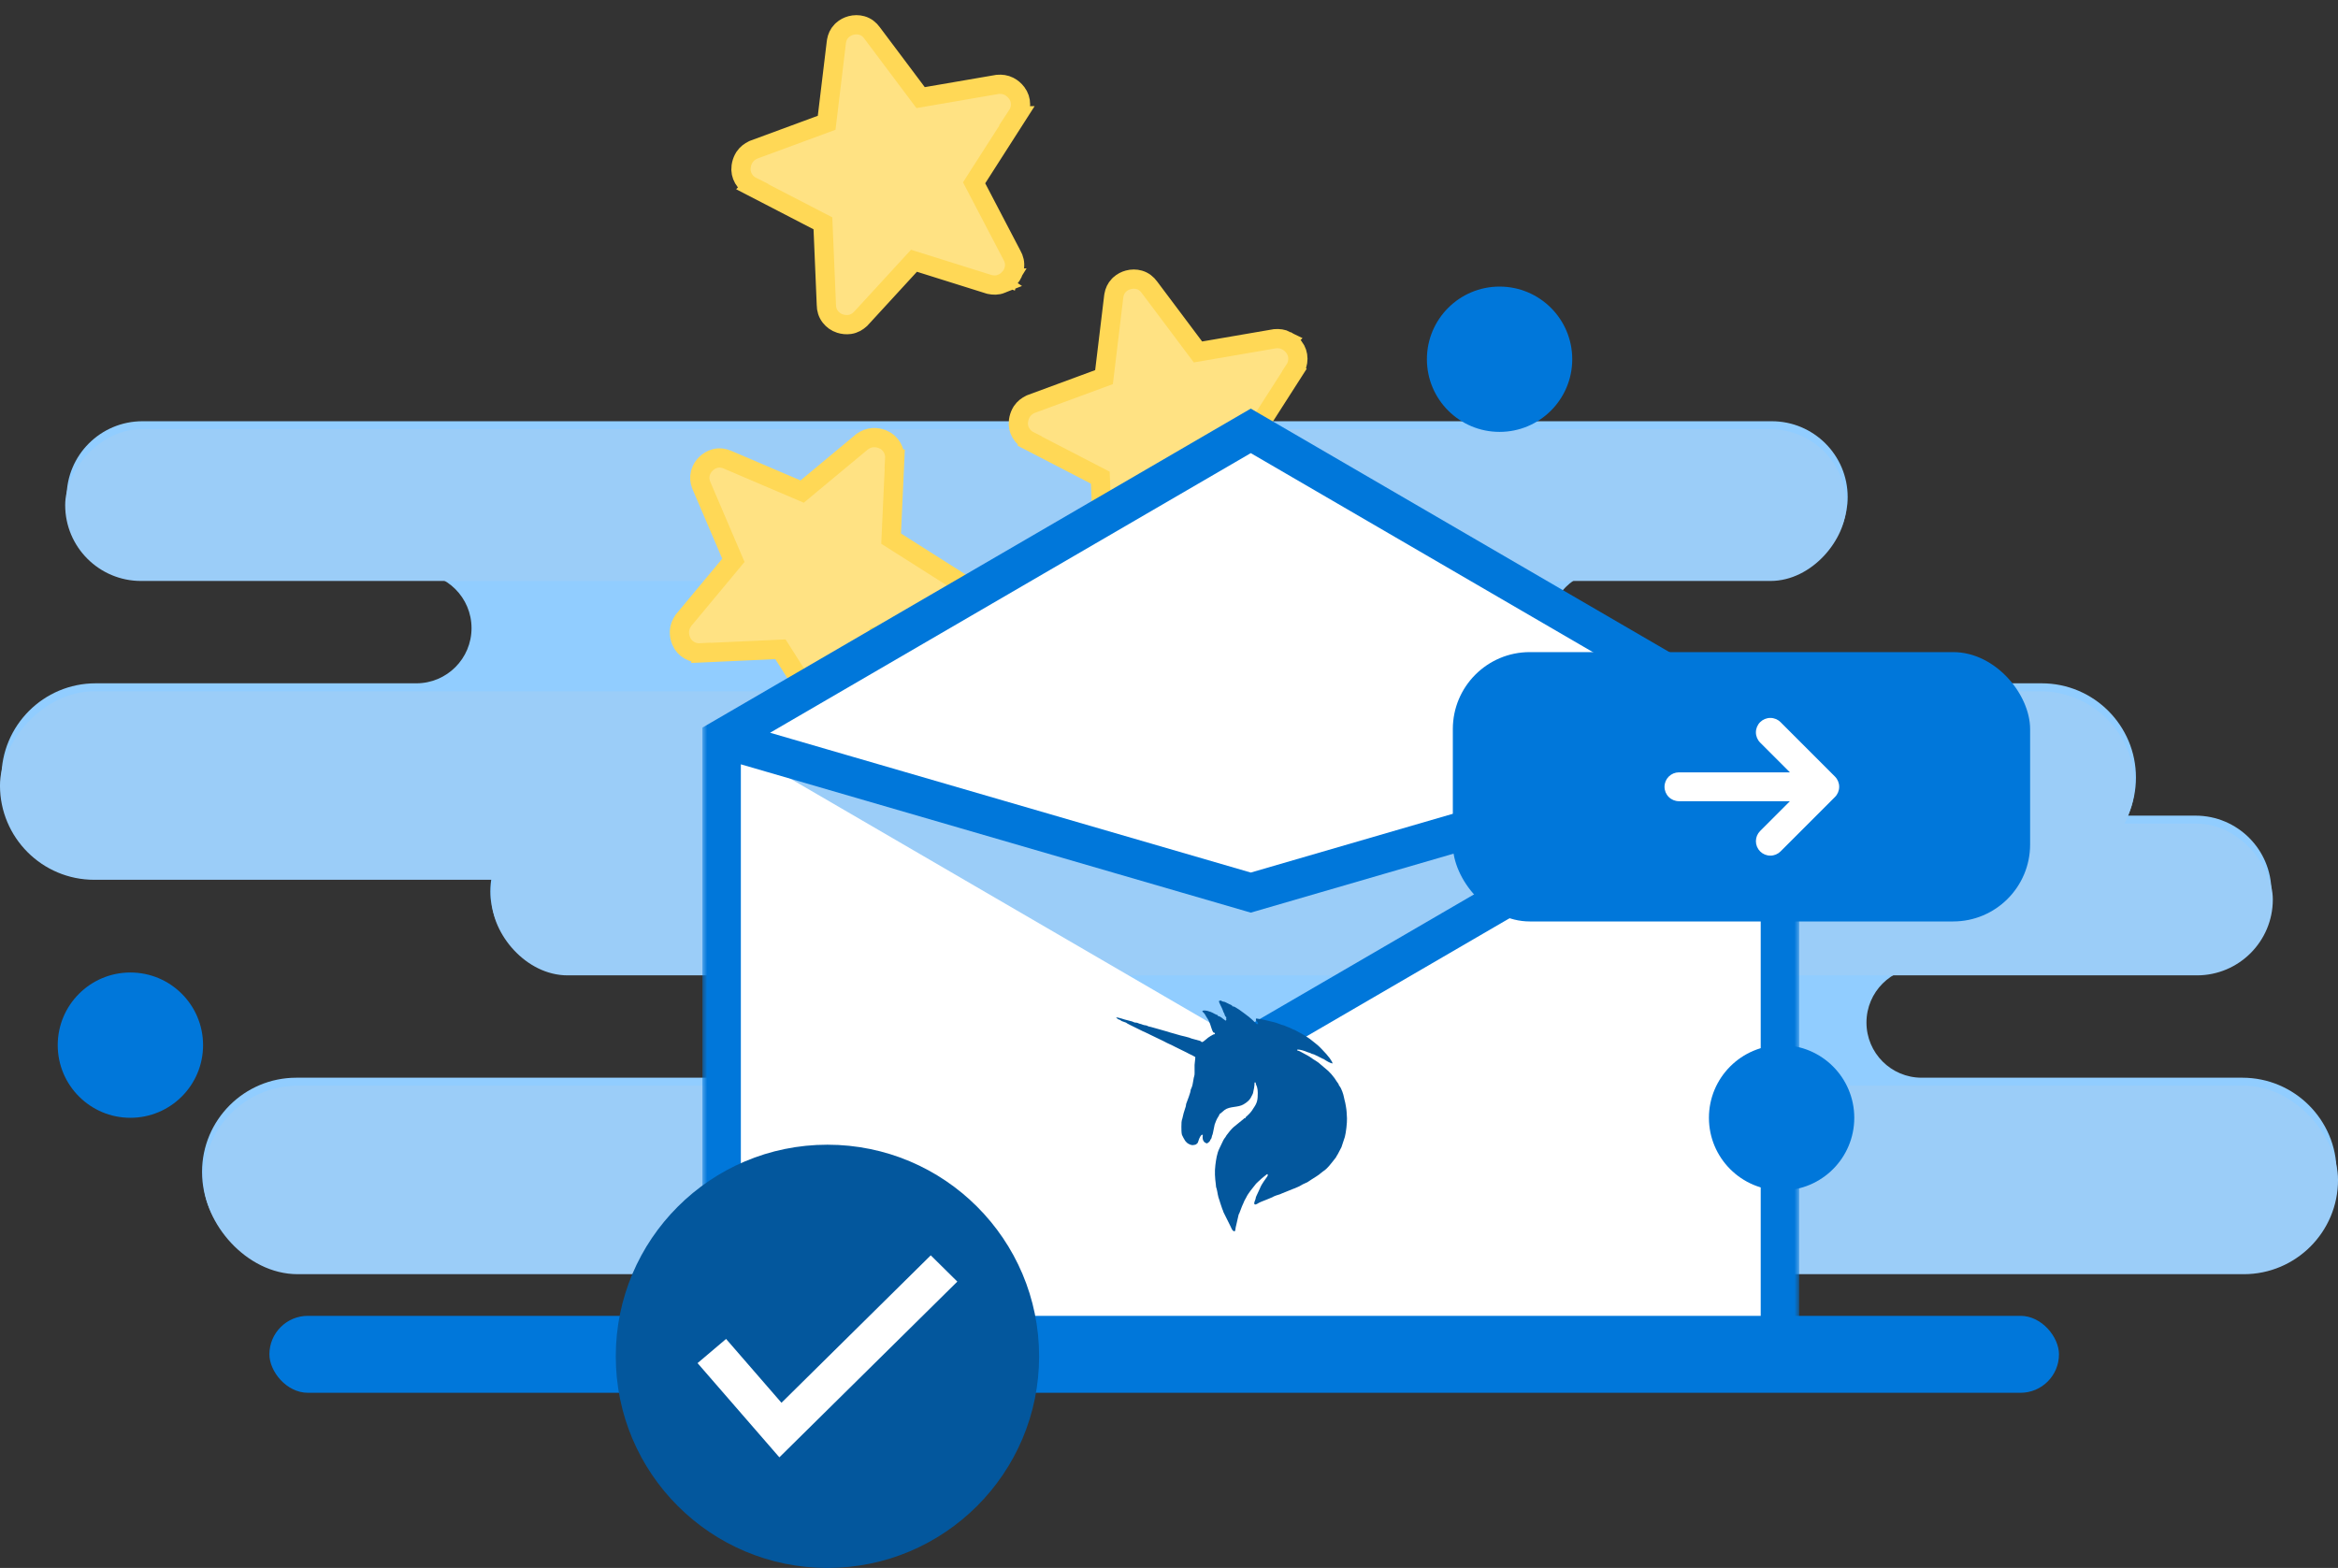 <svg width="243" height="163" viewBox="0 0 243 163" fill="none" xmlns="http://www.w3.org/2000/svg">
<rect x="0" y="0" width="243" height="163" fill="#333333" stroke="none"/>
<path d="M228.192 84.791C232.548 84.791 236.078 88.322 236.078 92.677C236.078 97.032 232.548 100.564 228.192 100.564H199.727C196.559 100.564 193.991 103.132 193.991 106.299C193.991 109.467 196.559 112.035 199.727 112.035H233.057C238.468 112.035 242.854 116.421 242.854 121.831C242.854 127.243 238.468 131.629 233.057 131.629H30.798C25.387 131.629 21 127.243 21 121.831C21 116.421 25.387 112.035 30.798 112.035H76.138C79.371 112.034 81.992 109.413 81.992 106.179C81.992 102.946 79.371 100.325 76.138 100.325H56.915C53.494 99.463 50.962 96.366 50.962 92.677C50.962 88.322 54.493 84.792 58.848 84.791H228.192Z" fill="#91CDFF"/>
<rect x="51.109" y="85.623" width="185.116" height="15.772" rx="7.886" fill="#9BCDF8"/>
<rect x="21.148" y="112.865" width="221.854" height="19.596" rx="9.798" fill="#9BCDF8"/>
<path d="M14.808 43.791C10.452 43.791 6.922 47.322 6.922 51.677C6.922 56.032 10.452 59.564 14.808 59.564H43.273C46.441 59.564 49.009 62.132 49.009 65.299C49.009 68.467 46.441 71.035 43.273 71.035H9.943C4.532 71.035 0.146 75.421 0.146 80.832C0.146 86.243 4.532 90.629 9.943 90.629H212.202C217.613 90.629 222 86.243 222 80.832C222 75.421 217.613 71.035 212.202 71.035H166.862C163.629 71.034 161.008 68.412 161.008 65.179C161.008 61.946 163.629 59.325 166.862 59.325H186.085C189.506 58.462 192.038 55.366 192.038 51.677C192.038 47.322 188.507 43.792 184.152 43.791H14.808Z" fill="#91CDFF"/>
<rect width="185.116" height="15.772" rx="7.886" transform="matrix(-1 0 0 1 191.891 44.623)" fill="#9BCDF8"/>
<rect width="221.854" height="19.596" rx="9.798" transform="matrix(-1 0 0 1 221.852 71.865)" fill="#9BCDF8"/>
<path d="M73.353 48.23C73.626 47.957 73.959 47.759 74.342 47.662C74.801 47.546 75.243 47.624 75.626 47.793L83.372 51.102L89.567 45.95L89.599 45.923L89.633 45.898C89.945 45.681 90.318 45.517 90.742 45.495L90.741 45.495C91.1 45.475 91.444 45.546 91.762 45.677L91.765 45.678C92.179 45.85 92.502 46.144 92.721 46.522C92.937 46.897 93.022 47.308 92.996 47.726H92.997L92.617 55.992L99.786 60.543C100.167 60.761 100.478 61.085 100.651 61.522C100.8 61.899 100.846 62.307 100.758 62.721H100.759C100.759 62.724 100.758 62.725 100.757 62.728C100.757 62.73 100.757 62.732 100.757 62.734H100.755C100.684 63.07 100.545 63.389 100.324 63.668H100.325C100.051 64.014 99.682 64.216 99.316 64.332L99.275 64.345L99.233 64.355L91.256 66.134L89.479 74.108L89.469 74.151L89.456 74.192C89.34 74.559 89.137 74.927 88.792 75.201L88.785 75.207C88.507 75.423 88.192 75.561 87.86 75.634L87.853 75.636C87.436 75.725 87.025 75.678 86.645 75.527C86.209 75.353 85.887 75.042 85.668 74.665L81.114 67.495L72.849 67.874V67.873C72.431 67.899 72.019 67.814 71.645 67.598C71.265 67.378 70.97 67.053 70.8 66.636L70.715 66.394C70.641 66.149 70.605 65.892 70.616 65.627V65.616L70.617 65.606C70.643 65.191 70.805 64.825 71.016 64.517L71.042 64.48L71.072 64.445L76.224 58.25L72.918 50.511L72.86 50.364C72.733 50.015 72.685 49.625 72.786 49.221L72.827 49.08C72.933 48.754 73.115 48.469 73.353 48.23Z" fill="#FFE283" stroke="#FFD856" stroke-width="2"/>
<path d="M117.27 29.091C117.643 28.991 118.029 28.986 118.41 29.094C118.865 29.223 119.209 29.511 119.457 29.849L124.511 36.588L132.451 35.224L132.492 35.216L132.534 35.212C132.913 35.18 133.318 35.224 133.696 35.416L133.695 35.417C134.016 35.579 134.278 35.812 134.489 36.085L134.491 36.087C134.763 36.443 134.896 36.859 134.896 37.296C134.897 37.728 134.765 38.127 134.532 38.476L134.533 38.477L130.072 45.445L134.004 52.971C134.225 53.35 134.333 53.786 134.264 54.251C134.205 54.653 134.041 55.029 133.757 55.343L133.758 55.344C133.757 55.346 133.755 55.347 133.753 55.348C133.752 55.35 133.751 55.352 133.75 55.353L133.749 55.353C133.519 55.608 133.239 55.815 132.908 55.946L132.909 55.947C132.499 56.109 132.078 56.1 131.703 56.017L131.661 56.008L131.62 55.995L123.822 53.548L118.296 59.565L118.266 59.597L118.234 59.626C117.95 59.886 117.59 60.104 117.154 60.168L117.145 60.17C116.797 60.218 116.455 60.179 116.131 60.078L116.123 60.075C115.718 59.944 115.386 59.698 115.132 59.377C114.842 59.008 114.718 58.578 114.717 58.142L114.358 49.656L107.011 45.852L107.012 45.85C106.636 45.664 106.322 45.385 106.106 45.01C105.887 44.63 105.795 44.2 105.856 43.755L105.903 43.503C105.962 43.254 106.059 43.013 106.201 42.789L106.206 42.779L106.212 42.771C106.442 42.425 106.765 42.188 107.102 42.028L107.143 42.009L107.187 41.993L114.746 39.204L115.752 30.849L115.775 30.693C115.84 30.327 115.994 29.965 116.283 29.666L116.389 29.564C116.643 29.335 116.944 29.178 117.27 29.091Z" fill="#FFE283" stroke="#FFD856" stroke-width="2"/>
<path d="M88.442 2.65C88.814 2.551 89.201 2.546 89.582 2.653C90.037 2.782 90.381 3.07 90.628 3.408L95.683 10.147L103.622 8.783L103.664 8.776L103.706 8.771C104.085 8.739 104.49 8.783 104.868 8.976L104.867 8.976C105.188 9.138 105.45 9.371 105.661 9.644L105.663 9.647C105.935 10.002 106.068 10.419 106.068 10.855C106.069 11.288 105.936 11.687 105.704 12.036L105.705 12.036L101.244 19.005L105.176 26.53C105.397 26.909 105.505 27.346 105.436 27.81C105.377 28.212 105.213 28.588 104.929 28.903L104.93 28.903C104.929 28.905 104.927 28.906 104.925 28.908C104.924 28.909 104.923 28.911 104.922 28.913L104.92 28.912C104.691 29.167 104.411 29.374 104.08 29.505L104.081 29.506C103.671 29.669 103.25 29.659 102.875 29.576L102.833 29.567L102.791 29.554L94.994 27.107L89.468 33.124L89.438 33.157L89.406 33.185C89.122 33.445 88.762 33.663 88.326 33.728L88.317 33.729C87.969 33.778 87.627 33.739 87.303 33.637L87.295 33.635C86.89 33.504 86.558 33.258 86.304 32.936C86.014 32.568 85.89 32.137 85.888 31.701L85.53 23.215L78.183 19.411L78.184 19.41C77.808 19.224 77.494 18.944 77.278 18.57C77.059 18.189 76.967 17.76 77.028 17.314L77.075 17.062C77.133 16.813 77.231 16.572 77.373 16.348L77.378 16.339L77.384 16.33C77.614 15.984 77.937 15.748 78.274 15.587L78.315 15.568L78.358 15.552L85.918 12.764L86.924 4.409L86.947 4.252C87.012 3.887 87.165 3.524 87.454 3.225L87.561 3.123C87.815 2.894 88.115 2.738 88.442 2.65Z" fill="#FFE283" stroke="#FFD856" stroke-width="2"/>
<mask id="path-10-outside-1_3226_981" maskUnits="userSpaceOnUse" x="73" y="41.791" width="114" height="99" fill="black">
<rect fill="white" x="73" y="41.791" width="114" height="99"/>
<path d="M75 76.791L130 44.791L185 76.791L130 108.792M185 140.792V76.791L130 92.791L75 76.791V140.792"/>
</mask>
<path d="M75 76.791L130 44.791L185 76.791L130 108.792M185 140.792V76.791L130 92.791L75 76.791V140.792" fill="white"/>
<path d="M75 76.791L73.994 75.063L73 75.641V76.791H75ZM130 44.791L131.006 43.063L130 42.478L128.994 43.063L130 44.791ZM185 76.791H187V75.641L186.006 75.063L185 76.791ZM130 92.791L129.441 94.712L130 94.874L130.559 94.712L130 92.791ZM75 76.791L76.006 78.52L131.006 46.52L130 44.791L128.994 43.063L73.994 75.063L75 76.791ZM130 44.791L128.994 46.52L183.994 78.52L185 76.791L186.006 75.063L131.006 43.063L130 44.791ZM185 76.791L183.994 75.063L128.994 107.063L130 108.792L131.006 110.52L186.006 78.52L185 76.791ZM185 140.792H187V76.791H185H183V140.792H185ZM185 76.791L184.441 74.871L129.441 90.871L130 92.791L130.559 94.712L185.559 78.712L185 76.791ZM130 92.791L130.559 90.871L75.559 74.871L75 76.791L74.441 78.712L129.441 94.712L130 92.791ZM75 76.791H73V140.792H75H77V76.791H75Z" fill="#0077DA" mask="url(#path-10-outside-1_3226_981)"/>
<path fill-rule="evenodd" clip-rule="evenodd" d="M127.46 105.752C127.388 105.699 127.357 105.666 127.311 105.565C127.272 105.477 127.279 105.432 127.236 105.343C127.155 105.18 127.184 105.326 127.097 105.036C127.025 104.796 126.693 104.237 126.68 104.074C126.745 104.043 126.801 104.033 126.867 104C127.135 104.18 127.145 104.099 127.328 104.168L127.775 104.391C127.913 104.459 127.97 104.443 128.053 104.559C128.204 104.559 128.076 104.544 128.091 104.633C128.268 104.57 128.499 104.797 128.662 104.877C128.799 104.946 129.138 105.223 129.316 105.339L129.802 105.708C129.981 105.841 130.362 106.201 130.535 106.387C130.63 106.487 130.554 106.459 130.76 106.459C130.754 106.198 130.643 106.244 130.537 106.087C130.537 105.904 130.504 105.857 130.652 105.89L131.355 106.01C131.678 106.105 132.406 106.245 132.636 106.327L133.209 106.534C133.401 106.61 133.289 106.519 133.65 106.687L134.101 106.867C134.219 106.921 134.259 106.94 134.375 107.002C134.509 107.074 134.534 107.041 134.662 107.124L134.927 107.267C135.119 107.368 135.646 107.654 135.797 107.771C135.894 107.846 135.832 107.796 135.934 107.858C136.015 107.907 136.106 107.974 136.173 108.027C137.154 108.811 136.971 108.624 137.855 109.579L138.222 110.031C138.257 110.079 138.262 110.097 138.293 110.145C138.559 110.551 138.351 110.216 138.513 110.557C138.274 110.537 137.869 110.293 137.657 110.151C137.513 110.054 137.622 110.122 137.455 110.054L137.014 109.828C136.824 109.721 137.171 109.905 136.967 109.801L136.915 109.777C136.639 109.665 136.701 109.665 136.59 109.621C136.507 109.588 136.427 109.586 136.332 109.545C136.078 109.435 136.329 109.504 135.957 109.398C135.875 109.374 135.912 109.384 135.875 109.369C135.605 109.251 135.154 109.104 134.841 109.104V109.216C135.01 109.229 135.174 109.33 135.339 109.422C135.788 109.672 135.984 109.745 136.436 110.074C136.485 110.11 136.407 110.062 136.5 110.12L136.754 110.275C136.861 110.352 136.93 110.4 137.041 110.47L138.064 111.343C138.072 111.35 138.092 111.374 138.099 111.382C138.189 111.482 138.266 111.546 138.355 111.645C138.431 111.729 138.496 111.819 138.571 111.914C138.624 111.98 138.642 111.999 138.687 112.058L138.882 112.348C138.9 112.377 138.904 112.387 138.925 112.417C139.028 112.562 139.149 112.688 139.181 112.866C139.236 112.893 139.169 112.841 139.237 112.923C139.422 113.15 139.638 113.781 139.684 114.074L139.752 114.377C139.816 114.546 139.959 115.376 139.96 115.584L139.998 116.256C140.015 116.718 139.898 117.756 139.776 118.194L139.423 119.256L139.054 119.966C138.986 120.104 138.976 120.07 138.912 120.195C138.835 120.344 138.894 120.269 138.785 120.404C138.433 120.841 137.97 121.504 137.491 121.787L137.284 121.952C137.097 122.138 136.565 122.452 136.312 122.615L135.888 122.897L135.405 123.118C135.272 123.182 135.099 123.311 134.948 123.367L134.56 123.535C134.502 123.557 134.476 123.561 134.423 123.584L133.18 124.087C133.056 124.149 133.052 124.149 132.912 124.191C132.76 124.236 132.472 124.327 132.366 124.387C132.292 124.432 132.351 124.408 132.275 124.444C131.989 124.582 131.683 124.683 131.381 124.813C131.24 124.875 131 124.951 130.883 125.021L130.645 125.157C130.252 125.368 130.35 124.981 130.449 124.772C130.527 124.606 130.493 124.511 130.578 124.342L130.943 123.556C131.045 123.298 131.194 123.04 131.354 122.813L131.707 122.31C131.781 122.2 131.762 122.227 131.762 122.067C131.595 122.082 131.704 122.055 131.58 122.145C131.289 122.356 131.04 122.587 130.78 122.83L130.552 123.049L129.977 123.775C129.815 123.997 129.627 124.253 129.516 124.504C129.452 124.651 129.378 124.713 129.319 124.866C129.28 124.965 129.281 124.983 129.232 125.077C129.127 125.278 129.051 125.497 128.97 125.708L128.805 126.138C128.745 126.264 128.758 126.181 128.725 126.319L128.504 127.288C128.364 127.719 128.45 128.05 128.258 127.994C128.038 127.931 127.983 127.631 127.881 127.457L127.176 126.042C127.132 125.945 127.145 125.95 127.11 125.848C127.081 125.768 127.062 125.742 127.032 125.666C126.969 125.515 126.955 125.395 126.892 125.248C126.826 125.096 126.822 124.999 126.766 124.852C126.541 124.268 126.562 123.973 126.449 123.569C126.424 123.477 126.406 123.479 126.389 123.366C126.379 123.289 126.381 123.211 126.368 123.128C126.277 122.447 126.231 121.814 126.321 121.111C126.392 120.556 126.484 119.898 126.733 119.401L127.154 118.52C127.214 118.397 127.289 118.319 127.366 118.211L127.477 118.024C127.607 117.829 128.047 117.3 128.218 117.166L129.245 116.332C129.378 116.224 129.286 116.224 129.426 116.256C129.484 116.083 129.44 116.165 129.564 116.056C129.751 115.887 129.947 115.698 130.116 115.459L130.306 115.165C130.688 114.623 130.723 114.292 130.726 113.611C130.727 113.396 130.699 113.198 130.66 113.043C130.609 112.836 130.523 112.781 130.503 112.532H130.392C130.392 112.921 130.316 113.274 130.233 113.64C130.211 113.738 130.145 113.816 130.089 113.942C129.911 114.354 129.617 114.588 129.245 114.808C128.665 115.154 127.819 114.982 127.271 115.395C127.11 115.514 126.881 115.755 126.756 115.811C126.754 115.928 126.498 116.238 126.402 116.498L126.247 116.901L126.062 117.797C126.014 118.051 126.003 117.902 125.936 118.228C125.897 118.413 125.884 118.336 125.799 118.501C125.779 118.539 125.777 118.561 125.754 118.603C125.699 118.703 125.554 118.801 125.458 118.866C124.861 118.726 125.013 118.1 125.013 117.972C124.874 117.975 124.941 117.955 124.861 118.006C124.856 118.01 124.769 118.119 124.762 118.13C124.539 118.494 124.573 118.736 124.426 118.873C124.303 118.99 124.265 118.997 124.161 119.015C124.134 119.019 123.97 119.042 123.963 119.044C123.775 119.059 123.462 118.89 123.351 118.784L123.228 118.647C123.223 118.642 123.214 118.633 123.209 118.628C123.204 118.623 123.195 118.615 123.19 118.61C123.13 118.538 122.873 118.055 122.85 117.983C122.789 117.797 122.788 117.397 122.788 117.152C122.788 116.268 122.864 116.513 122.951 116.013C123.009 115.687 123.174 115.287 123.246 115.006C123.289 114.84 123.248 114.821 123.317 114.666L123.548 114.043C123.67 113.619 123.682 113.727 123.749 113.351C123.779 113.185 123.744 113.31 123.803 113.181C123.927 112.921 123.986 112.625 124.026 112.325C124.089 111.855 124.162 111.876 124.16 111.566C124.16 111.284 124.149 110.986 124.158 110.706C124.166 110.464 124.234 110.127 124.234 109.888C123.853 109.685 124.01 109.738 123.572 109.545C123.498 109.513 123.446 109.475 123.356 109.428L122.136 108.828C121.838 108.657 121.343 108.467 120.967 108.251L118.939 107.272C118.886 107.253 118.873 107.251 118.805 107.218C118.494 107.072 118.217 106.935 117.91 106.777C117.739 106.69 117.07 106.375 117.039 106.312L116.602 106.154C116.48 106.103 116.566 106.133 116.47 106.064C116.262 105.914 116.282 106.075 116.052 105.814C116.036 105.795 116.005 105.76 116 105.754C116.105 105.762 116.474 105.847 116.573 105.886C116.847 105.993 117.556 106.145 117.679 106.191C117.783 106.228 117.822 106.272 117.943 106.297C118.11 106.332 118.115 106.288 118.26 106.352C118.567 106.487 118.438 106.386 118.786 106.53C118.925 106.588 118.934 106.561 119.095 106.594C119.346 106.645 119.167 106.675 119.632 106.762L120.501 107.006C120.802 107.106 121.296 107.217 121.621 107.335L122.75 107.655C123.014 107.725 123.324 107.778 123.607 107.872C123.721 107.911 123.748 107.941 123.879 107.974L124.726 108.203C124.948 108.3 124.822 108.517 125.423 107.992C125.473 107.951 125.513 107.908 125.563 107.872C125.619 107.831 125.664 107.812 125.721 107.77C125.812 107.709 125.766 107.729 125.881 107.671L126.046 107.575C126.123 107.53 126.164 107.515 126.275 107.506C126.243 107.127 126.18 107.694 125.926 106.924L125.761 106.419C125.563 105.896 125.45 105.857 125.266 105.501C125.221 105.412 125.243 105.452 125.175 105.369C125.132 105.315 125.119 105.299 125.073 105.247C124.937 105.095 125.001 105.304 124.977 105.083C125.234 104.959 125.853 105.18 126.061 105.299C126.129 105.336 126.183 105.365 126.253 105.404C126.563 105.576 126.543 105.446 126.609 105.642C126.854 105.628 127.093 105.924 127.292 106.037C127.41 106.103 127.207 106.066 127.425 106.09C127.532 105.864 127.376 105.983 127.462 105.754L127.46 105.752Z" fill="#03579D"/>
<circle cx="155.858" cy="37.345" r="7.553" fill="#0077DA"/>
<circle cx="13.553" cy="108.65" r="7.553" fill="#0077DA"/>
<circle cx="185.171" cy="116.203" r="7.553" fill="#0077DA"/>
<rect x="28" y="136.79" width="186" height="8" rx="4" fill="#0077DA"/>
<rect x="151" y="67.791" width="60" height="28" rx="8" fill="#0077DA"/>
<path d="M190.718 82.852C190.998 82.57 191.156 82.189 191.156 81.791C191.156 81.394 190.998 81.013 190.718 80.731L185.062 75.073C184.78 74.791 184.399 74.633 184.001 74.633C183.603 74.633 183.221 74.791 182.94 75.073C182.658 75.354 182.5 75.736 182.5 76.133C182.5 76.531 182.658 76.913 182.94 77.195L186.036 80.291L174.501 80.291C174.103 80.291 173.721 80.45 173.44 80.731C173.159 81.012 173.001 81.394 173.001 81.791C173.001 82.189 173.159 82.571 173.44 82.852C173.721 83.133 174.103 83.291 174.501 83.291L186.036 83.291L182.94 86.388C182.8 86.527 182.69 86.692 182.614 86.874C182.539 87.056 182.5 87.251 182.5 87.448C182.5 87.645 182.539 87.841 182.614 88.023C182.69 88.205 182.8 88.37 182.94 88.51C183.079 88.649 183.244 88.759 183.426 88.835C183.608 88.91 183.804 88.949 184.001 88.949C184.198 88.949 184.393 88.91 184.575 88.835C184.757 88.759 184.922 88.649 185.062 88.51L190.718 82.852Z" fill="white"/>
<circle cx="86" cy="141" r="22" fill="#03579D"/>
<path d="M99.5 133.23L81.004 151.5L72.5 141.705L75.465 139.192L81.223 145.828L96.738 130.5L99.5 133.23Z" fill="white"/>
</svg>
